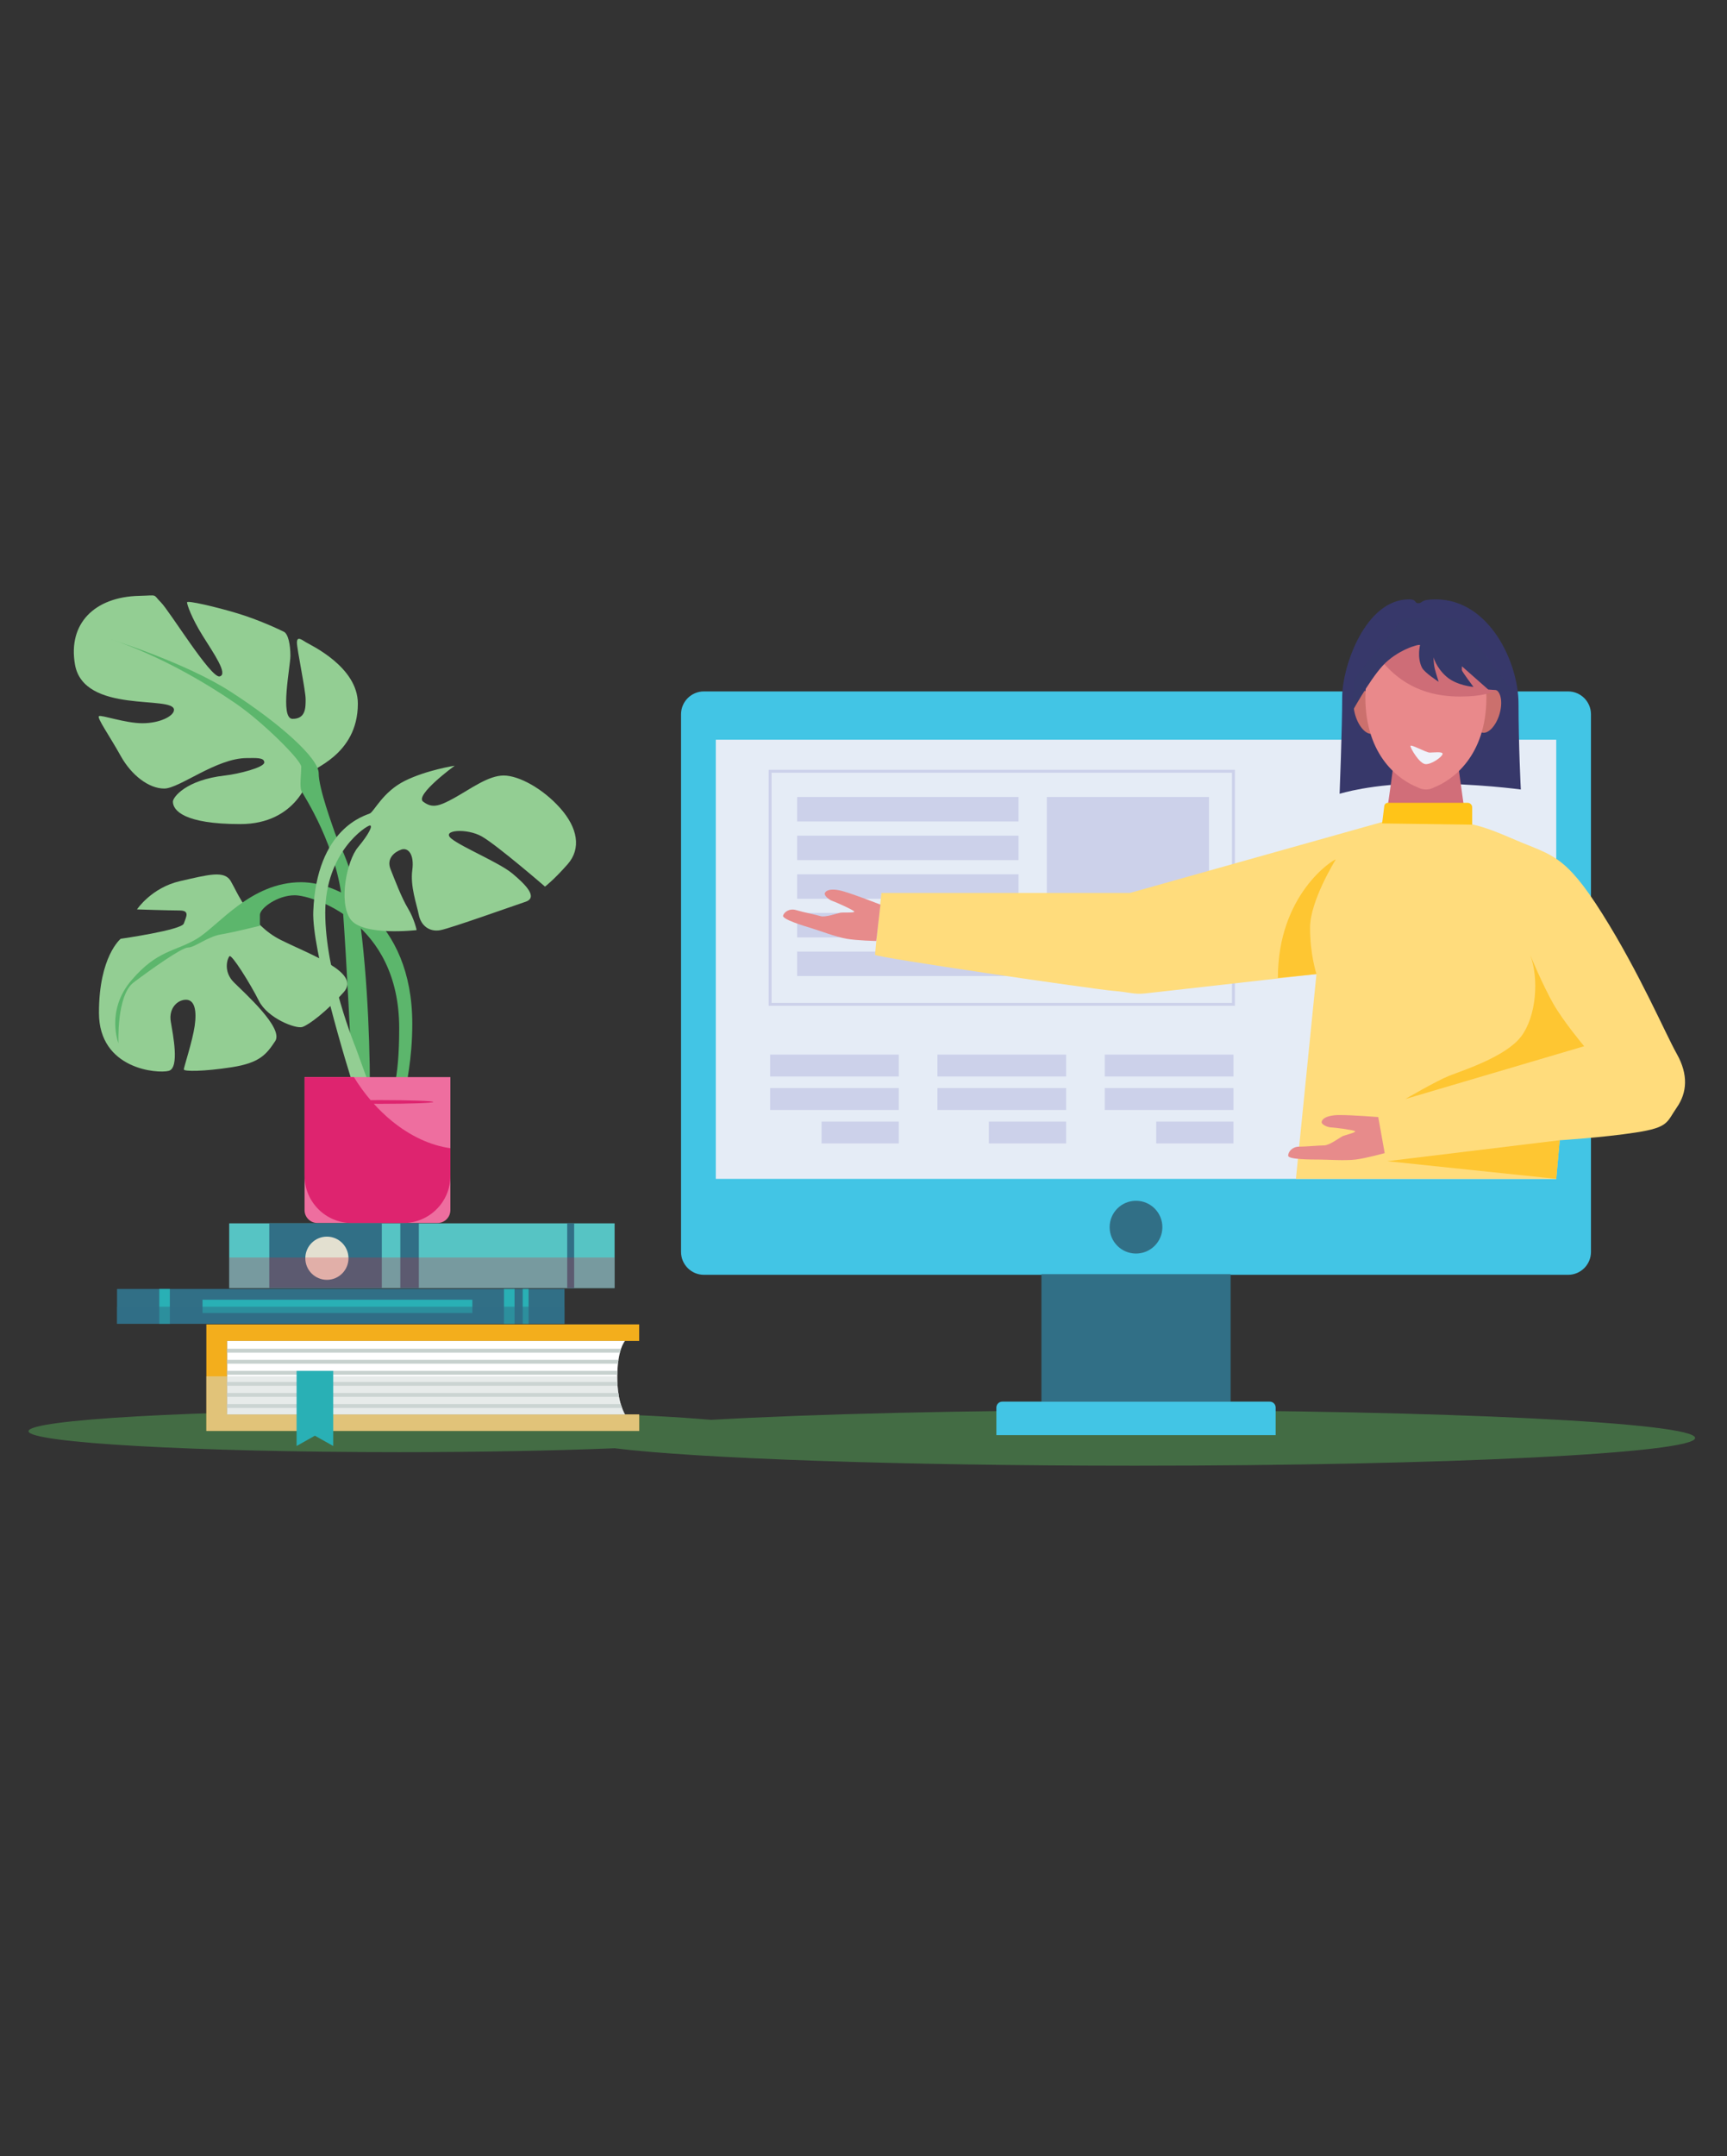 <?xml version="1.0" encoding="utf-8"?>
<!-- Generator: Adobe Illustrator 26.3.1, SVG Export Plug-In . SVG Version: 6.00 Build 0)  -->
<svg version="1.1" id="Layer_1" xmlns="http://www.w3.org/2000/svg" xmlns:xlink="http://www.w3.org/1999/xlink" x="0px" y="0px"
	 viewBox="0 0 595.28 742.76" style="enable-background:new 0 0 595.28 742.76;" xml:space="preserve">
<rect x="0" y="0" width="595.28" height="742.76" fill="#333333" stroke="none"/>
<style type="text/css">
	.st0{opacity:0.5;fill:#55A656;}
	.st1{fill:#316F86;}
	.st2{fill:#29B0B5;}
	.st3{opacity:0.5;fill:#316F86;}
	.st4{fill:#F3AE1C;}
	.st5{fill:#FFFFFF;}
	.st6{clip-path:url(#SVGID_00000155840155351800155240000003571736136135434901_);}
	.st7{fill:#C7D1CE;}
	.st8{opacity:0.5;fill:#D1D8D7;}
	.st9{fill:#93CE93;}
	.st10{fill:#5CB66C;}
	.st11{fill:#EE6E9F;}
	.st12{fill:#DE246F;}
	.st13{fill:#42C5E5;}
	.st14{fill:#E5ECF6;}
	.st15{fill:#37386A;}
	.st16{fill:#D16E79;}
	.st17{fill:#CB706D;}
	.st18{fill:#E9898B;}
	.st19{fill:#CE6D77;}
	.st20{fill:#EFF2FA;}
	.st21{fill:#363969;}
	.st22{fill:#CCD1EA;}
	.st23{fill:none;stroke:#CCD1EA;stroke-miterlimit:10;}
	.st24{fill:#FFDC7C;}
	.st25{fill:#FEC632;}
	.st26{fill:#FFC418;}
	.st27{fill:#E78B8B;}
	.st28{fill:#56C4C4;}
	.st29{fill:#E3E0D0;}
	.st30{opacity:0.25;fill:#DE1E33;}
</style>
<g>
	<path class="st0" d="M391.22,485.78c-58.39,0-110.72,1.28-146.13,3.31c-22.76-1.99-62.38-3.31-107.45-3.31
		c-70.59,0-127.81,3.23-127.81,7.22c0,3.99,57.22,7.22,127.81,7.22c27.68,0,53.31-0.5,74.23-1.34c28.45,3.52,98.02,6.01,179.35,6.01
		c106.63,0,193.08-4.28,193.08-9.56C584.3,490.06,497.85,485.78,391.22,485.78z"/>
	<g>
		<g>
			<rect x="40.34" y="444" class="st1" width="154.24" height="12.01"/>
			<rect x="54.9" y="444" class="st2" width="3.64" height="12.01"/>
			<rect x="173.72" y="444" class="st2" width="3.64" height="12.01"/>
			<rect x="180.17" y="444" class="st2" width="2.03" height="12.01"/>
			<rect x="69.8" y="447.71" class="st2" width="93.01" height="4.59"/>
		</g>
		<rect x="40.34" y="450.12" class="st3" width="154.24" height="5.89"/>
		<g>
			<polygon class="st4" points="220.32,456.21 220.32,461.91 78.28,461.91 78.28,487.22 220.32,487.22 220.32,492.92 71.13,492.92 
				71.13,456.21 			"/>
			<g>
				<path class="st5" d="M78.28,487.22h68.58h68.58c0,0-2.67-4.11-2.67-12.66c0-9.88,2.67-12.65,2.67-12.65h-68.58H78.28v12.65
					V487.22z"/>
				<g>
					<defs>
						<path id="SVGID_1_" d="M78.28,487.22h68.58h68.58c0,0-2.67-4.11-2.67-12.66c0-9.88,2.67-12.65,2.67-12.65h-68.58H78.28v12.65
							V487.22z"/>
					</defs>
					<clipPath id="SVGID_00000085939515417846644690000001432088469030496153_">
						<use xlink:href="#SVGID_1_"  style="overflow:visible;"/>
					</clipPath>
					<g style="clip-path:url(#SVGID_00000085939515417846644690000001432088469030496153_);">
						
							<rect x="76.23" y="464.6" transform="matrix(-1 -1.224647e-16 1.224647e-16 -1 292.331 930.53)" class="st7" width="139.87" height="1.33"/>
						
							<rect x="76.23" y="468.41" transform="matrix(-1 -1.224647e-16 1.224647e-16 -1 292.331 938.152)" class="st7" width="139.87" height="1.33"/>
						
							<rect x="76.23" y="472.22" transform="matrix(-1 -1.224647e-16 1.224647e-16 -1 292.331 945.77)" class="st7" width="139.87" height="1.33"/>
						
							<rect x="76.23" y="476.03" transform="matrix(-1 -1.224647e-16 1.224647e-16 -1 292.331 953.389)" class="st7" width="139.87" height="1.33"/>
						
							<rect x="76.23" y="479.84" transform="matrix(-1 -1.224647e-16 1.224647e-16 -1 292.331 961.009)" class="st7" width="139.87" height="1.33"/>
						
							<rect x="76.23" y="483.65" transform="matrix(-1 -1.224647e-16 1.224647e-16 -1 292.331 968.63)" class="st7" width="139.87" height="1.33"/>
					</g>
				</g>
			</g>
		</g>
		<path class="st8" d="M78.28,474.08v13.15h0v-12.66L78.28,474.08h134.5c0,0.17-0.01,0.32-0.01,0.49c0,8.55,2.67,12.66,2.67,12.66
			h4.88v5.7H71.13v-18.84H78.28z"/>
		<polygon class="st2" points="102.23,498.1 108.54,494.55 114.86,498.1 114.86,485.17 114.86,472.24 108.54,472.24 102.23,472.24 
			102.23,485.17 		"/>
	</g>
	<g>
		<g>
			<path class="st9" d="M47.97,205.25c6.75-0.16,4.5-0.75,7.5,2.25c3,3,17.25,26.25,20.25,25.5c3-0.75-2.06-7.92-5.91-14.09
				c-3.84-6.17-5.34-10.67-5.34-11.42c0-0.75,9.75,1.5,17.25,3.75s14.63,5.63,16.13,6.38c1.5,0.75,2.25,4.5,2.25,8.25
				c0,3.75-3.75,21.75,0.75,21.75c4.5,0,4.5-3.75,4.5-6.75c0-3-3-17.25-3-19.5s1.5-1.14,3-0.19s18,8.44,18,21.2
				c0,18-16.5,22.5-16.5,24c0,1.5-4.5,17.49-24,17.49s-23.25-4.74-23.25-7.74c0-1.5,4.5-7.5,18-9c4.47-0.5,13.5-2.73,13.5-4.5
				s-3-1.5-6-1.5c-10.5,0-23.25,10.5-28.5,10.5s-11.25-4.5-15-11.25c-3.75-6.75-8.25-13.1-7.5-13.68c0.75-0.57,9,2.43,15,2.43
				s10.87-2.47,10.87-4.61c0-5.14-31.13,1.61-34.13-15.64C23.39,214.76,32.59,205.62,47.97,205.25z"/>
			<path class="st10" d="M127.48,373.27c0-15.75-1.13-46.13-5.25-67.51c-1.57-8.14-6-16.5-6.75-18.75
				c-0.75-2.25-5.63-15.38-5.63-20.63s-13.5-17.25-30.38-28.13c-15.51-9.99-41.26-18-41.26-18s19.13,5.63,43.13,22.13
				c9.27,6.37,22.5,19.5,22.5,21.75c0,2.25-0.62,6.93,0.07,8.34c0.68,1.41,12.69,19.42,14.19,39.67c1.5,20.25,3,53.26,3,53.26
				l1.5,9.75L127.48,373.27z"/>
			<path class="st9" d="M47.22,313.26c0,0,4.98-7.5,14.87-9.75c9.89-2.25,15.25-3.75,17.45,0s6.69,15,17.2,20.25
				s27.75,11.25,21.75,18c-6,6.75-12,11.25-14.25,12c-2.25,0.75-12-3-15-9c-3-6-9.38-16.13-10.13-15.38c-0.75,0.75-2.25,5.25,1.5,9
				s17.25,15.75,14.25,20.25s-5.25,7.5-15,9s-16.5,1.5-16.5,0.75s3-9.75,3.75-15s0-9-3-9c-3,0-6,3-5.25,7.5s3.1,15.99-0.7,17
				c-3.8,1.01-24.05-0.49-24.05-20s7.5-25.5,7.5-25.5s21-3,21.75-5.25c0.75-2.25,2.25-4.5-1.5-4.5S47.22,313.26,47.22,313.26z"/>
			<path class="st10" d="M139.94,375.15c-0.08-1.5,2.17-9.75,2.17-22.5c0-36.01-25.01-48.76-38.26-48.76
				c-17.51,0-28.5,15-36.01,19.5s-13.5,3.75-22.5,14.25s-4.5,21.75-4.5,21.75s-0.75-16.5,5.25-21s16.5-12,18.75-12
				c2.25,0,6.75-3.75,11.25-4.5c4.5-0.75,13.5-3,13.5-3s0-1.5,0-3.75c0-2.25,6-6.75,12-6.75c6,0,36.01,9,36.01,45.76
				s-10.13,26.63-10.13,26.63L139.94,375.15z"/>
			<path class="st9" d="M123.36,378.9c-4.5-13.5-15.88-52.05-15.38-64.89c1.13-28.88,18-33.08,19.5-33.79
				c1.5-0.71,4.5-7.46,12-11.21c7.5-3.75,17.25-5.25,17.25-5.25s-13.88,10.13-10.88,12.38c3,2.25,5.25,1.8,10.88-1.35
				c5.63-3.15,11.63-7.65,16.88-7.65s13.5,4.5,19.5,11.25s7.33,13.88,2.54,19.32c-4.79,5.44-7.79,7.69-7.79,7.69
				s-16.5-14.25-21.75-17.25s-14.25-2.25-10.5,0.75c3.75,3,16.5,8.25,21,12c4.5,3.75,9,8.25,4.5,9.75c-4.5,1.5-25.5,9-29.25,9.75
				c-3.75,0.75-6.75-1.5-7.5-5.25c-0.75-3.75-3-9.81-2.25-15.41c0.75-5.6-1.5-7.85-3.75-7.1s-5.25,3-3.75,6.75
				c1.5,3.75,3.75,9.75,6,13.5s3,7.5,3,7.5s-18.66,2.2-22.83-3.77s-1.17-20.23,2.58-24.73s5.25-7.57,4.13-7.54
				c-1.13,0.04-15.38,9.04-15.38,30.04s10.5,46.51,10.5,46.51l6,16.5L123.36,378.9z"/>
		</g>
		<path class="st11" d="M150.82,421.28H109.4c-2.44,0-4.42-1.98-4.42-4.42v-45.84h50.26v45.84
			C155.24,419.3,153.26,421.28,150.82,421.28z"/>
		<path class="st12" d="M134.78,385.92c-2.11-1.75-4.08-3.66-5.92-5.7c0.79,0,1.6,0.01,2.43,0.01c9.97,0,18.06-0.29,18.06-0.64
			c0-0.35-8.09-0.64-18.06-0.64c-1.22,0-2.4,0-3.55,0.01c-2.13-2.49-4.05-5.15-5.75-7.93h-16.88l-0.12,0.27v33.76
			c0,8.96,7.27,16.23,16.23,16.23h17.8c8.96,0,16.23-7.27,16.23-16.23v-9.54C148.55,394.6,141.47,391.44,134.78,385.92z"/>
	</g>
	<g>
		<path class="st13" d="M242.63,439.13h297.88c4.35,0,7.88-3.53,7.88-7.88v-185.2c0-4.35-3.53-7.88-7.88-7.88H242.63
			c-4.35,0-7.88,3.53-7.88,7.88v185.2C234.75,435.6,238.28,439.13,242.63,439.13z"/>
		
			<rect x="246.73" y="254.8" transform="matrix(-1 4.483912e-11 -4.483912e-11 -1 783.15 660.885)" class="st14" width="289.69" height="151.28"/>
		<circle class="st1" cx="391.57" cy="422.72" r="9.09"/>
		
			<rect x="358.97" y="438.91" transform="matrix(-1 4.504696e-11 -4.504696e-11 -1 783.15 921.738)" class="st1" width="65.21" height="43.92"/>
		<path class="st13" d="M343.44,494.36h96.27v-9.51c0-1.12-0.91-2.03-2.03-2.03h-92.21c-1.12,0-2.03,0.91-2.03,2.03V494.36z"/>
		<path class="st15" d="M488.82,207.78c-1.33,0-0.44-1.33-3.11-1.33c-15.08,0-23.07,23.07-23.07,33.72s-0.89,33.27-0.89,33.27
			s11.09-3.55,29.28-3.55c18.19,0,33.18,2.07,33.18,2.07s-0.79-15.38-0.79-29.57s-10.07-35.93-28.55-35.93
			C489.26,206.45,490.59,207.78,488.82,207.78z"/>
		<path class="st16" d="M478.17,278.32c0.44-1.77,2.22-15.53,2.22-15.53h22.11l2.29,16.41L478.17,278.32z"/>
		
			<ellipse transform="matrix(0.288 -0.958 0.958 0.288 130.452 665.726)" class="st17" cx="512.97" cy="245.13" rx="7.76" ry="3.99"/>
		
			<ellipse transform="matrix(0.958 -0.288 0.288 0.958 -50.658 146.038)" class="st17" cx="470.83" cy="245.13" rx="3.99" ry="7.76"/>
		<path class="st18" d="M470.63,240.16c0-20.81,14.73-23.59,19.94-23.93c0.01-0.02,0.03-0.03,0.03-0.03s0.32-0.02,0.89-0.01
			c0.56-0.01,0.89,0.01,0.89,0.01s0.01,0.01,0.03,0.03c5.21,0.33,19.94,3.11,19.94,23.93c0,20.53-11.99,28.68-17.92,31.02
			c-0.83,0.47-1.73,0.73-2.72,0.76c-0.08,0.01-0.15,0.01-0.21,0.01c-0.06,0-0.13,0-0.21-0.01c-0.99-0.03-1.89-0.3-2.72-0.76
			C482.61,268.84,470.63,260.69,470.63,240.16z"/>
		<path class="st19" d="M475.29,226.63c4.44,5.32,11.98,13.31,27.95,13.31s14.64-5.77,14.64-5.77l-20.85-19.96L475.29,226.63z"/>
		<path class="st20" d="M486.16,257.02c0,0.63,3.11,6.21,5.32,6.21c2.22,0,5.77-2.66,5.77-3.55c0-0.89-3.11-0.44-4.44-0.44
			C491.48,259.24,486.16,256.14,486.16,257.02z"/>
		<path class="st21" d="M489.48,222.2c-0.44-0.44-7.99,1.77-12.87,7.1c-4.88,5.32-11.09,16.86-11.09,16.86l1.33-12.42l16.86-20.85
			h18.63l19.08,25.29l-8.45-0.67l-9.06-7.99c0,0-0.01,0.89-0.01,1.33c0,0.44,3.99,5.77,3.99,5.77s-5.77-0.44-9.32-3.55
			c-3.55-3.11-4.44-6.65-4.44-6.65s0,2.22,0.44,3.99s1.33,4.44,1.33,4.44s-4.88-3.11-5.77-4.88
			C488.37,226.41,489.48,222.2,489.48,222.2z"/>
		<g>
			
				<rect x="360.83" y="274.55" transform="matrix(-1 4.476096e-11 -4.476096e-11 -1 777.56 611.199)" class="st22" width="55.9" height="62.11"/>
			
				<rect x="274.77" y="274.55" transform="matrix(-1 4.486444e-11 -4.486444e-11 -1 625.84 557.52)" class="st22" width="76.3" height="8.43"/>
			
				<rect x="274.77" y="287.85" transform="matrix(-1 4.499544e-11 -4.499544e-11 -1 625.84 584.138)" class="st22" width="76.3" height="8.43"/>
			
				<rect x="274.77" y="301.16" transform="matrix(-1 4.484045e-11 -4.484045e-11 -1 625.84 610.756)" class="st22" width="76.3" height="8.43"/>
			
				<rect x="274.77" y="314.47" transform="matrix(-1 4.485244e-11 -4.485244e-11 -1 625.84 637.373)" class="st22" width="76.3" height="8.43"/>
			
				<rect x="274.77" y="327.78" transform="matrix(-1 4.487643e-11 -4.487643e-11 -1 625.84 663.991)" class="st22" width="76.3" height="8.43"/>
		</g>
		
			<rect x="265.45" y="265.67" transform="matrix(-1 4.494348e-11 -4.494348e-11 -1 690.609 611.643)" class="st23" width="159.71" height="80.3"/>
		<path class="st24" d="M487.49,281.87c19.08,0.89,22.62,2.22,35.05,7.54c12.42,5.32,16.86,4.88,29.72,25.29
			c12.87,20.41,21.74,41.26,25.73,48.36c3.99,7.1,3.55,13.3,0,18.41c-3.55,5.11-2.66,6.88-14.2,8.65s-26.17,2.66-26.17,2.66
			l-1.2,13.31h-89.73l7.08-70.54c0,0-55.01,6.21-59,6.65s-5.32-0.44-11.09-0.89c-5.77-0.44-82.07-11.53-82.07-12.42
			c0-0.89,2.22-21.29,2.22-21.29h85.62l91.56-25.73H487.49z"/>
		<path class="st25" d="M527.41,328.89c0,0,4.44,10.65,7.99,16.86s10.65,14.64,10.65,14.64l-61.66,18.19c0,0,10.65-6.21,15.08-7.99
			c4.44-1.77,19.33-6.46,24.75-13.43C529.63,350.18,530.52,336.88,527.41,328.89z"/>
		<path class="st25" d="M460.43,296.06c-0.89,0-19.96,11.98-19.96,40.81l13.31-1.33c0,0-2.22-6.65-2.22-15.97
			S460.43,296.06,460.43,296.06z"/>
		<path class="st26" d="M476.4,283.64l31.05,0.44v-5.95c0-0.88-0.71-1.59-1.59-1.59H478.4c-0.64,0-1.17,0.47-1.25,1.11L476.4,283.64
			z"/>
		<polygon class="st25" points="536.42,406.08 478.17,399.99 537.62,392.77 		"/>
		<path class="st27" d="M475.07,384.79l2.22,12.42c0,0-6.35,1.77-10.05,2.22s-9.82,0-12.53,0s-10.69,0-10.69-1.33
			s1.37-3.11,3.79-3.11s6.86-0.44,8.63-0.44s5.32-2.66,6.21-3.11c0.89-0.44,4.88-1.33,4.44-1.77s-7.54-1.33-8.43-1.33
			c-0.89,0-3.11-0.89-3.11-1.77c0-0.89,1.33-2.47,6.21-2.47S475.07,384.79,475.07,384.79z"/>
		<path class="st27" d="M303.48,311.61l-1.45,12.53c0,0-6.59-0.13-10.26-0.77s-9.4-2.83-11.99-3.61c-2.59-0.78-10.24-3.08-9.86-4.36
			s2.21-2.59,4.53-1.89s6.69,1.56,8.39,2.07c1.7,0.51,5.86-1.02,6.84-1.18c0.98-0.17,5.06,0.13,4.76-0.42
			c-0.3-0.55-6.84-3.45-7.69-3.7s-2.72-1.74-2.46-2.59c0.26-0.85,1.99-1.99,6.66-0.58C295.61,308.51,303.48,311.61,303.48,311.61z"
			/>
		
			<rect x="380.79" y="363.27" transform="matrix(-1 4.477473e-11 -4.477473e-11 -1 805.952 734.084)" class="st22" width="44.36" height="7.54"/>
		
			<rect x="380.79" y="374.81" transform="matrix(-1 4.497990e-11 -4.497990e-11 -1 805.952 757.153)" class="st22" width="44.36" height="7.54"/>
		
			<rect x="398.54" y="386.34" transform="matrix(-1 4.428268e-11 -4.428268e-11 -1 823.697 780.221)" class="st22" width="26.62" height="7.54"/>
		
			<rect x="323.12" y="363.27" transform="matrix(-1 4.481603e-11 -4.481603e-11 -1 690.609 734.084)" class="st22" width="44.36" height="7.54"/>
		
			<rect x="323.12" y="374.81" transform="matrix(-1 4.497990e-11 -4.497990e-11 -1 690.609 757.153)" class="st22" width="44.36" height="7.54"/>
		
			<rect x="340.87" y="386.34" transform="matrix(-1 4.503452e-11 -4.503452e-11 -1 708.354 780.221)" class="st22" width="26.62" height="7.54"/>
		
			<rect x="265.45" y="363.27" transform="matrix(-1 4.473387e-11 -4.473387e-11 -1 575.266 734.084)" class="st22" width="44.36" height="7.54"/>
		
			<rect x="265.45" y="374.81" transform="matrix(-1 4.497990e-11 -4.497990e-11 -1 575.266 757.153)" class="st22" width="44.36" height="7.54"/>
		
			<rect x="283.2" y="386.34" transform="matrix(-1 4.503452e-11 -4.503452e-11 -1 593.011 780.221)" class="st22" width="26.62" height="7.54"/>
	</g>
	<g>
		<rect x="79" y="421.4" class="st28" width="132.85" height="22.32"/>
		<rect x="92.82" y="421.4" class="st1" width="38.79" height="22.32"/>
		<rect x="137.99" y="421.4" class="st1" width="6.38" height="22.32"/>
		<rect x="195.51" y="421.4" class="st1" width="2.39" height="22.32"/>
		<path class="st29" d="M120.12,433.42c0,4.11-3.33,7.44-7.44,7.44c-4.11,0-7.44-3.33-7.44-7.44c0-4.11,3.33-7.44,7.44-7.44
			C116.79,425.98,120.12,429.31,120.12,433.42z"/>
		<g>
			<rect x="79" y="433.18" class="st30" width="132.85" height="10.53"/>
		</g>
	</g>
</g>
</svg>
